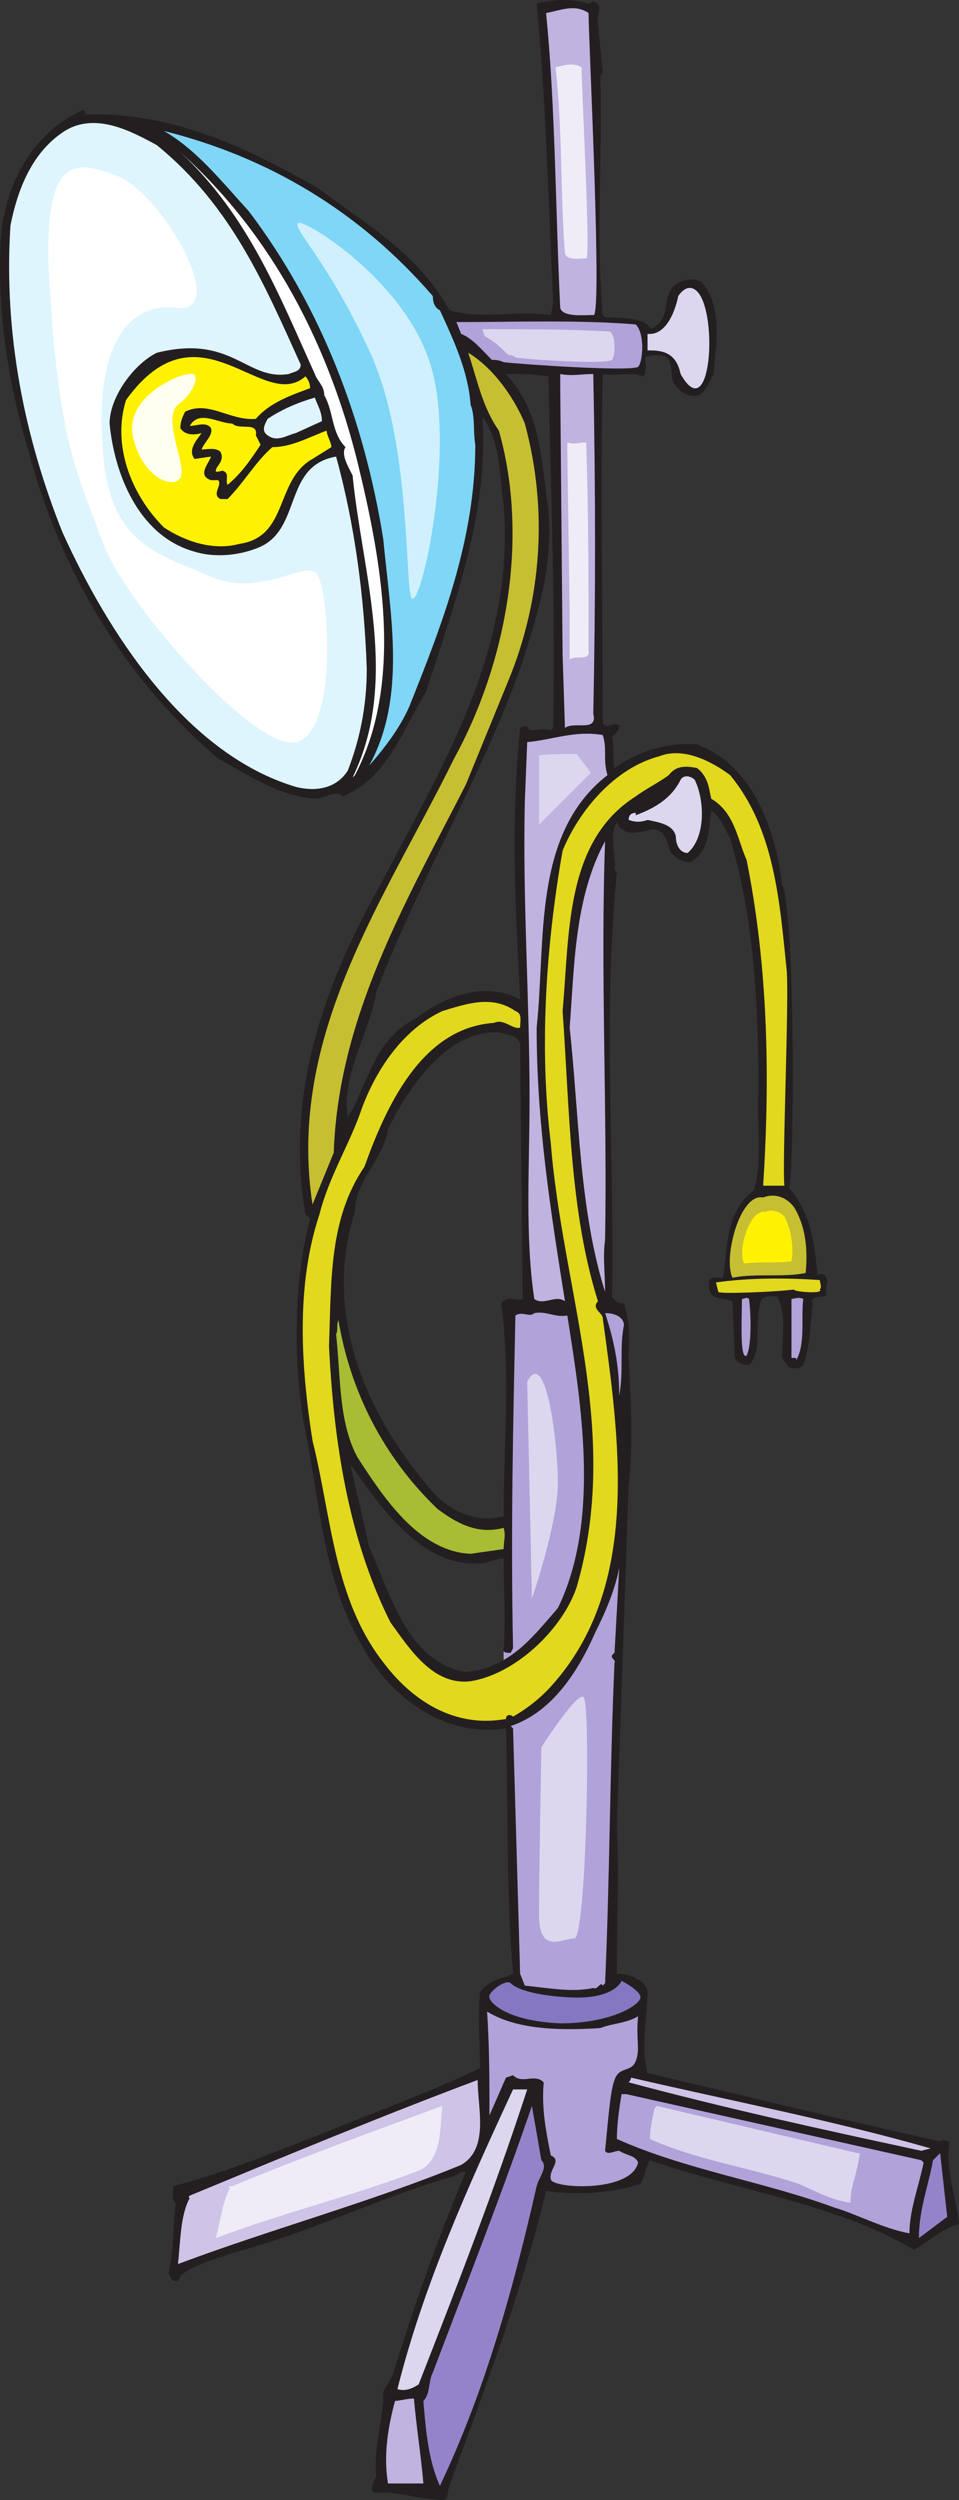 <svg xmlns="http://www.w3.org/2000/svg" width="304.828" height="794.625"><rect width="100%" height="100%" fill="#333333" stroke="none"/><path fill="#231f20" fill-rule="evenodd" d="M304.828 706.875c-5.25 1.5-10.5 6-14.25 8.25-25.5-15-56.25-18.75-84-28.5-1.5 2.25-1.5 5.25-3 7.5-9 3-20.25 3.75-30 2.25-7.5 31.5-19.5 63-30.75 93.75-.75 1.5 0 4.5-2.25 4.5-6.75 0-14.25-3-21.75-2.25-1.5-1.5 0-3.75.75-5.25-.75-8.25 1.5-15.75 2.25-24 0-5.25 0-2.25 3-8.25 6.75-21.75 14.25-43.5 23.25-64.5-1.5-.75-3 1.5-4.5 1.5-23.25 6.75-45.75 18-69 24-6 2.25-12.75 3.75-17.25 7.5 0 .75-.75 1.5-.75 1.5-2.25.75-2.25-1.5-3-2.25 1.5-6.75 1.5-15 2.25-22.5-1.5-.75-.75-3.75-.75-5.25 17.25-4.5 33-11.25 48.75-17.25 16.5-6.75 33-12.75 48.75-20.25 0-8.25-.75-15.75 0-24 2.25-3.75 6.75-4.5 10.5-6-2.25-26.25-1.5-53.25-2.25-78-19.5 3-36.75-9.75-45.75-26.25-12.75-21.75-13.5-47.25-18.75-72-3-19.5-3-44.25 2.25-63.75l-1.5-1.5c-6.75-39 6.75-74.25 24-105 19.5-37.5 42.75-74.25 39-120.75-1.5-9-.75-19.5-6.75-27.75 2.25 30-9 60-18 87.75-7.5 12-12 27-26.25 33-3-2.25-5.25.75-9 .75-11.25-.75-21-7.5-30.75-12.75-30.75-26.25-50.25-60.75-60-96.75-6.75-22.5-10.5-45.75-9-69.75 1.5-16.5 10.5-33 26.25-39.75l.75 1.5c27.75-.75 51 10.5 73.5 23.25 15 11.25 32.25 21 42 39 9.75 3 21 0 32.25 1.5l.75-3.75c-1.5-32.25-2.25-63.75-5.25-95.25 6-1.5 11.25-1.5 16.5 0l1.5-.75c3.75 1.5.75 4.5 1.5 7.5l1.5 15-.75 1.5c.75 26.25-1.5 49.5.75 75.75l.75.75c18.75 0 12 5.25 15.75 3 5.25-3 2.25-10.5 6.75-13.5 2.25-1.5 5.25-2.25 8.25-.75 6.75 8.25 4.5 19.5 3.75 29.25-1.5 2.25-1.5 4.5-4.5 6.75-3 .75-6-.75-7.5-3-3-3 .75-9-5.25-9.75-1.5 0-3 0-4.5.75 0 2.25.75 4.5-.75 6-3.75-1.5-7.5 0-12.75-.75-.75 36 0 73.5 0 111 1.5 2.25 3-.75 5.25.75 0 2.25-1.5 2.25-2.25 3.75.75 3 0 6.75.75 9.75 7.5-5.25 16.5-8.25 26.25-7.5 18 6.75 24.75 27 27 44.25 4.5 11.25 3.75 94.5 2.25 96.75 6.75 7.5 8.25 18 9 27.75 1.5-1.5 3.75.75 3 3-.75 1.5.75 3.75-1.5 3.75s-3.75.75-3 2.25c-.75 6-.75 13.5-3 19.5-.75.75-2.25 1.5-4.5.75l-2.25-3c0-6 1.5-14.25-1.5-19.5-1.5 0-4.5-.75-5.25 1.5-2.25 7.5.75 15.75-3.75 20.25-2.25 0-3.75-.75-4.5-2.25l-.75-18c-3.75-1.5-7.5 0-7.5-5.25 0-.75 0-2.25 1.5-2.25h3c1.5-9.75.75-21 9.75-27.75 3-9 .75-21.75 1.5-32.25 0-27-1.5-54.75-9-79.5-1.5-3-3-6.75-6-9-.75 6-.75 13.5-6.75 16.5-2.25 0-4.5-1.5-6-3-1.5-3-1.5-7.5-6-7.5-3.75.75-7.5 2.25-10.5-.75l-.75-1.5c-2.25 3.75-.75 8.25-.75 12.75.75.75-.75 2.25.75 3-4.5 46.5-.75 88.5-1.5 135 .75 1.5 2.25 2.25 3.75 2.25 2.25 6 1.5 12 1.5 18 .75 12.75 1.5 27 0 39.75l-3.75 108c.75 15 0 30.75 0 47.25 3.75 0 8.25 1.5 9.75 5.25 0 8.25-2.25 18 0 26.25 31.5 7.5 62.25 15 93 21.75.75-.75 2.25 0 3 0-1.5 9 2.25 18 3 26.25m-144.75-179.25v-3c.75-10.5 0-18.75 0-29.25-3 0-4.5 1.5-7.5 1.5-18.75 1.5-32.25-18.75-41.25-31.5l6 26.25c6.75 15 12 36 30 39.75 4.5 0 9-1.5 12.75-3.75m6-114.75v-3.75l-.75-77.25c-.75-3-4.5-3-6.75-3.75-16.5-.75-28.5 17.25-35.25 30.75-1.5 9.75-10.5 16.5-10.5 26.25-10.5 33 3.75 65.25 25.5 90 6 6 14.25 9 21.75 6.75 0-22.5 2.25-45-.75-67.5 2.25-3 3.75-.75 6.75-1.5m9-180.75.75-.75c.75-38.25-.75-75-1.5-111.75-5.25-.75-8.25-.75-13.5-.75 11.25 12 11.25 27.75 13.5 43.5 1.5 18.75-3.75 33.75-9 50.25-12.75 35.25-32.25 67.5-45.75 102.75-2.25 13.5-11.25 26.25-9 39.75 6.75-11.25 8.25-24.75 21.75-31.5 9-6.75 21-12 33-6-1.5-28.5-3-57 0-86.25 1.5-.75 2.25-.75 3 .75 2.25 0 4.5-.75 6.75 0"/><path fill="#9384ca" fill-rule="evenodd" d="M292.078 711.375c0-9 3-16.5 4.5-24.75l2.25-2.25 2.25 20.25-9 6.75"/><path fill="#cec4e7" fill-rule="evenodd" d="M292.828 683.625c-31.5-6.75-62.25-13.5-93-21.75 0 0 .75-.75.75-1.5 32.25 7.5 63.75 13.5 95.25 22.5l-3 .75"/><path fill="#b0a3d9" fill-rule="evenodd" d="M289.078 709.875c-8.25-1.5-16.5-6-24-8.25-22.5-8.25-47.25-12-69-21.75 0-4.5.75-9.75 1.5-14.25h1.5l93.75 21 .75.75c-1.5 7.5-4.5 15-4.5 22.5"/><path fill="#ddd6ef" fill-rule="evenodd" d="M270.328 700.125c-6-.75-11.25-3.75-16.5-6-15.75-5.25-32.25-7.5-47.25-14.25 0-3 .75-6.75 1.5-9.75l.75-.75 63.75 15h.75c-.75 6-3 10.5-3 15.75"/><path fill="#e2d81d" fill-rule="evenodd" d="M252.328 409.875c-5.25.75-24 1.5-24 .75l-.75-3c10.5-1.5 22.5-1.5 33-.75 0 .75.75 2.25 0 3 1.5 1.5-8.25.75-8.25 0"/><path fill="#c7bf32" fill-rule="evenodd" d="M256.078 404.625c-7.5 1.5-15.75 0-23.25 1.5-3-6 2.25-27 9.75-25.5 3.75-1.5 7.5 0 9.75 3 3.75 6 4.5 13.5 3.75 21"/><path fill="#fff200" fill-rule="evenodd" d="M251.578 400.875c-4.5.75-9.75 0-15 .75-2.25-3.75 1.5-17.25 6.75-16.5 2.25-.75 4.5 0 6 1.5 2.25 4.5 3 9.75 2.25 14.25"/><path fill="#b0a3d9" fill-rule="evenodd" d="M251.578 431.625v-18.75c.75 0 2.25-.75 3.75 0-.75 6 .75 14.25-2.25 19.5v-.75h-1.5"/><path fill="#e2d81d" fill-rule="evenodd" d="M242.578 376.875c2.25-35.25 1.5-69.75-5.25-103.5-3-6.75-3.75-15-11.25-19.5-.75-3-.75-6.75-4.5-9.75-3.75-.75-6.75-.75-9 2.25-3 2.25-7.5 4.5-10.5 6.75-22.5 14.25-21 43.5-23.25 68.25 2.25 31.5 2.25 63.75 11.25 92.25-2.25 2.25 1.5 3.75 1.5 5.25 5.25 38.25 12 84-15 115.5-3.75 4.5-8.25 8.25-13.5 11.25-.75-.75-2.25-.75-2.25.75-16.5 3-30-6-39-18-15.75-20.25-16.5-46.5-22.5-70.5-3.75-24-5.25-49.5 2.25-72 3-12 9.75-22.5 13.5-33.75 4.5-12 12.75-24.75 25.5-30.75 7.5-2.25 15.75-5.25 23.25 0 2.25.75 1.5 3 1.5 5.25-2.25.75-5.25-3-8.25-1.5-23.25 1.5-34.5 27-41.25 45.75-11.25 16.5-10.5 36-11.25 57 1.5 30 6 60.75 19.5 87.75 6 8.25 13.5 20.25 25.5 18.75 14.25-2.25 29.25-16.5 33.75-30 14.25-49.5-4.5-93.75-8.25-141-3.75-30.75-1.5-63 3.75-93 5.25-12.75 16.5-26.25 30.75-30 7.5-3 16.5 1.5 22.5 6 14.25 17.25 15.75 40.5 18 62.25.75 10.5-1.5 61.5-.75 68.25h-6.75"/><path fill="#b0a3d9" fill-rule="evenodd" d="M237.328 430.875c-2.25 1.5-1.5-12-1.5-18 .75 0 1.5-.75 2.25 0 .75 6 .75 15-.75 18"/><path fill="#ddd6ef" fill-rule="evenodd" d="M218.578 271.125c-2.25 0-3.75-2.25-3.75-5.25-.75-3.75-5.25-4.5-9-5.25-2.25.75-3.75.75-6 0 0-1.5.75-2.25 2.25-2.25v.75c6-2.25 11.25-5.25 14.25-11.25.75-1.5 3-1.5 4.5 0 3 6 3.75 18-2.25 23.25"/><path fill="#b0a3d9" fill-rule="evenodd" d="M175.078 692.625c-.75-3 3.75-6 0-7.5-1.5-7.5-3-15-2.25-23.25-3-3-6.75.75-9.75-2.25l-2.25.75-5.25 12c0-11.25 0-21.75-.75-33 9.75 6 24 6 36 5.25 3.75-1.5 8.25-1.5 12-3.75-.75 7.5.75 10.5-.75 14.25s-5.25 1.5-6.75 6c-1.5 3.75-2.25 15.75-3 22.5.75 1.5 3 0 4.5 0 2.25 1.5 5.25 1.5 6 3.75-2.25 9.75-27.75 8.25-27.75 5.25"/><path fill="#ddd6ef" fill-rule="evenodd" d="M216.328 118.875c-1.5-7.5-6.75-7.5-10.5-7.5v-5.25c7.5.75 9.75-12 9.75-12 1.5-2.25 3.75-3.75 6-1.5 6.75 6.75 4.5 43.5-5.25 26.25"/><path fill="#b0a3d9" fill-rule="evenodd" d="M191.578 631.125c-.75-1.5-1.5 1.5-3 .75-6.75 1.5-14.25 0-21.75-.75l-1.5-3.75c-.75-26.25-1.5-52.5-2.25-78l-.75-.75c13.5-4.5 21.75-18 27-30 3-6 6-12.75 7.5-20.25l-1.5 27c-2.25 1.5.75 2.25 0 3-1.5 33.75-1.5 69-3 102l-.75.75m5.25-187.5c0-9-1.5-17.25-4.5-26.25 4.5 0 6 2.25 6 3.75-1.5 7.5 0 14.25-1.5 22.5"/><path fill="#bfb3e0" fill-rule="evenodd" d="M192.328 410.625c-8.25-26.25-8.25-56.25-11.25-84 1.5-19.5 1.5-41.25 11.25-59.25-1.5 42 .75 86.25 0 126.75-.75 5.25 0 10.5 0 16.5"/><path fill="#b0a3d9" fill-rule="evenodd" d="M160.078 115.125c-1.5-.75-3-.75-3.75-.75-3-3-6-6.75-9.75-8.25l-1.5-3.75c18.75 0 39-.75 57 .75 3 3 2.25 12 .75 13.5-3 1.5-36-.75-42.75-1.5"/><path fill="#ddd6ef" fill-rule="evenodd" d="M163.828 113.625c-.75-.75-1.5-.75-2.25-.75-2.25-2.25-4.5-4.5-7.5-6l-.75-2.25c13.5 0 27.75 0 40.5.75 2.25 1.5 1.5 8.25.75 9-2.25 1.5-25.5 0-30.75-.75"/><path fill="#b0a3d9" fill-rule="evenodd" d="M160.078 524.625c0 .75 1.5.75 2.25.75l.75-1.5c-.75-36.75 0-70.5.75-105.75 2.25-1.5 4.5.75 6-.75 3.75-.75 6.75 1.5 10.5.75 4.5 28.5 10.5 65.25-3 93-5.25 6-10.5 12.75-17.25 16.5v-3"/><path fill="#bfb3e0" fill-rule="evenodd" d="M170.578 326.625c0 30.75 4.5 58.5 9 87-3-2.25-6.75 1.5-9.75-.75-3-20.25-1.5-42-1.5-63.75 0-31.5-2.25-63.75-1.5-94.5l.75-18.75c8.25-.75 15-3.75 24-2.25 1.5 4.5 0 7.5 1.5 12.75-24 18.75-19.5 52.5-22.5 80.25"/><path fill="#9384ca" fill-rule="evenodd" d="M139.828 790.125c-3.75-8.25-4.5-18-5.25-27 2.25-2.25 1.5-6 3-9 10.5-27.75 21.75-56.25 31.5-84.75l3 17.25c2.25 2.25-.75 5.25-1.5 8.25-7.5 33-16.5 65.25-30.75 95.25"/><path fill="#bfb3e0" fill-rule="evenodd" d="m179.578 231.375-.75-23.25-.75-85.5v-3.75c3.75.75 6.75 0 10.5 0 .75 37.5.75 72 0 108 1.5 6-6 2.25-9 4.5"/><path fill="#efecf8" fill-rule="evenodd" d="M181.078 209.625v-14.25l-.75-52.5v-2.25c2.25.75 3.75 0 6 0 .75 22.5.75 44.25.75 66 .75 3.75-4.5 1.5-6 3"/><path fill="#ddd6ef" fill-rule="evenodd" d="M133.078 757.875c-2.25 1.5-4.5 2.25-6.75 1.5 8.25-33 22.5-64.5 36.75-95.25h4.5c-10.5 32.25-22.5 63-34.5 93.75"/><path fill="#bfb3e0" fill-rule="evenodd" d="M178.078 97.875c-1.5-30-1.5-63.75-4.5-93.75 4.5-.75 9-3 13.5 0 0 8.25 4.5 98.25 1.5 96-3 0-9.75.75-10.5-2.25"/><path fill="#efecf8" fill-rule="evenodd" d="M179.578 80.625c-1.5-18.75-.75-39.75-3-59.25 3-.75 6-1.5 8.25 0 0 5.25 3 62.25 1.5 60.75-2.25 0-6 .75-6.75-1.5"/><path fill="#a8bd33" fill-rule="evenodd" d="M149.578 493.875c-16.5-.75-27.75-18-36-30.75-6-11.25-5.25-25.5-6.75-39 .75-1.5 0-3 .75-4.5 3.75 22.5 14.25 43.5 31.5 60 6 4.5 12.75 8.25 21 6 .75 2.25 0 4.5 0 6.75l-10.5 1.5"/><path fill="#cec4e7" fill-rule="evenodd" d="M146.578 688.125c-29.25 12-60 20.25-90 31.5.75-6.75.75-15.75 3.75-21-.75 0 0-.75 0-.75 30.75-12.75 61.5-25.5 91.5-36.75 0 9 3.75 21.75-5.25 27"/><path fill="#efecf8" fill-rule="evenodd" d="M133.828 689.625c-21 8.25-43.5 13.5-65.25 21.75 1.5-5.25 2.25-12 4.5-15.75-.75-.75 0-.75.75-.75 21.75-9 44.25-17.25 66.75-25.5-.75 6.75 0 16.5-6.75 20.25"/><path fill="#c7bf32" fill-rule="evenodd" d="M148.078 249.375c-18.75 36.75-40.5 73.5-42 117l-6.75 16.5c-8.25-54 23.25-97.5 45-141.75 16.5-30 24-69.75 14.25-104.25-5.25-7.5-6.75-15.75-9.75-24.75 7.5 4.5 14.25 13.5 18 22.5 7.5 27.75 5.25 56.25-5.25 81.75l-13.5 33"/><path fill="#bfb3e0" fill-rule="evenodd" d="M123.328 789.375c-1.5-9 0-18 2.25-26.25 1.5 0 3.75-.75 6-.75.75 9 2.25 18 3 27h-11.25"/><path fill="#7fd6f7" fill-rule="evenodd" d="M130.078 224.625c-3 6.75-7.5 12.75-12.75 18.75 12-21.75 6.75-48 4.5-72-6-37.5-19.5-73.5-42.75-104.25-8.25-9-16.5-19.5-27-25.5 33 8.25 62.25 25.5 85.5 52.5 0 2.25.75 3.75 2.25 4.5 4.5 9.75 9 19.5 9.75 30 1.5 3.75.75 8.25 1.5 12.75 0 30-10.5 57-21 83.25"/><path fill="#fff" fill-rule="evenodd" d="M112.078 247.125c15-30.75 3-65.25 0-96-1.5-3-3.75-6.75-2.25-9-4.5-4.5-3.75-11.25-6.75-16.5 0-3-2.25-4.5-3-6.75-11.25-24.75-21-50.25-42.75-70.5 30 27 47.25 62.25 56.25 98.25 7.5 30.75 15 69.75-.75 99.75l-.75.75"/><path fill="#def5fd" fill-rule="evenodd" d="M110.578 244.875c-3.75 6-10.5 6.75-16.5 5.25-35.25-10.5-60-49.5-74.25-81-12-30-18.75-63-16.5-97.5 2.25-11.25 6.75-23.25 17.25-30 9.75-6 21 0 29.25 4.5 24 19.5 34.5 45 45.75 69.75 0 2.25-2.25 2.25-3.75 3-13.5 2.25-18-12.75-42-6.75-7.5 3.75-15 14.25-15 22.5 1.5 15.75 9 35.25 26.25 40.5 6.75 2.25 14.25 1.5 20.25-.75 15-5.25 8.25-26.25 25.5-29.25 6 21.75 9 45 9.75 67.5 0 12-2.25 22.5-6 32.25"/><path fill="#fff200" fill-rule="evenodd" d="M99.328 145.875c-12 6.75-7.5 24.75-23.25 27-8.25 2.25-17.25-.75-24-5.25-10.5-10.5-16.5-26.25-12-40.5 23.25-32.25 43.5 4.5 57-7.5.75.75 1.5 2.25 1.5 3.75-6 2.25-12.75 4.5-17.25 9.75-8.25.75-15-6-22.5-2.25-.75 1.5-1.5 3-1.5 5.25 1.5 2.25 4.5 2.25 6.75 1.5-1.5 2.25-4.5 5.25-2.25 8.25l5.25-.75c-.75 2.25-4.5 6 0 7.5h2.25c1.5 1.5-2.25 4.5.75 6h2.25c5.25-5.25 9-12 14.25-16.5 6 0 11.25-3 17.25-5.25 0 1.5 1.5 3.75 1.5 5.25l-6 3.75"/><path fill="#def5fd" fill-rule="evenodd" d="M94.078 137.625c-3 .75-6 3-9 .75-2.25-1.5-.75-3.75 0-5.25 4.5-3 9.75-5.25 15-6.75.75 2.25 2.25 4.5 2.25 7.5l-8.25 3.75"/><path fill="#fff200" fill-rule="evenodd" d="M72.328 154.125c-.75-1.5.75-3.75-1.5-4.5-.75 0-2.25.75-2.25 0 0-1.5 3-3 1.5-6-1.5-1.5-4.5-.75-6-.75.75-2.25 3.75-4.5 3-6.75-1.5-2.25-4.5-.75-6.75-.75 3-5.25 9-.75 13.5-.75 2.25 2.25 8.25-.75 7.5 3.75l1.5 3c-3 4.5-6 9-10.5 12.75"/><path fill="#cff0fc" fill-rule="evenodd" d="M94.828 70.875c1.5-1.5 33.75 18 42 45 8.25 26.25-3 78-6 74.25-2.25-3.75 0-50.25-13.5-78.75-13.5-29.25-24.75-39-22.5-40.5"/><path fill="#fff" fill-rule="evenodd" d="M37.078 55.875c-13.5-5.25-24.75-7.5-21 39.75 3 47.25 9.75 57.75 16.5 76.5 6 18 48 66.75 61.5 63.75s10.5-48 6.75-53.25c-3-5.25-17.25 7.5-33.75.75-16.5-7.5-33-9.75-34.5-42-2.25-31.5 8.25-45.75 24-43.5 16.5 1.5-5.25-36.75-19.5-42"/><path fill="#8677c3" fill-rule="evenodd" d="M162.328 630.375c-1.5-1.5-7.5 3-6.75 4.5 0 1.5 5.25 7.5 22.5 8.25 16.5 0 25.5-6 25.5-8.25s-6-5.25-6-5.25-2.25 6-16.5 5.25-18-3.75-18.75-4.5"/><path fill="ivory" fill-rule="evenodd" d="M60.328 118.875c-3.75 0-21 7.5-18 20.25s12.75 16.5 15 12.75-6-18.75-.75-23.25c5.25-3.75 7.5-10.5 3.75-9.75"/><path fill="#ddd6ef" fill-rule="evenodd" d="m167.578 439.125 1.5 69s8.25-24 8.25-36.75-3.75-43.5-9.75-32.25m4.5 116.25s12-18.75 13.5-15.75c2.25 3 .75 76.5-3 76.5s-11.25 5.25-11.25-7.5.75-53.25.75-53.25m-.75-315v21.75l16.5-16.5-4.5-6s-13.5 0-12 .75"/></svg>
